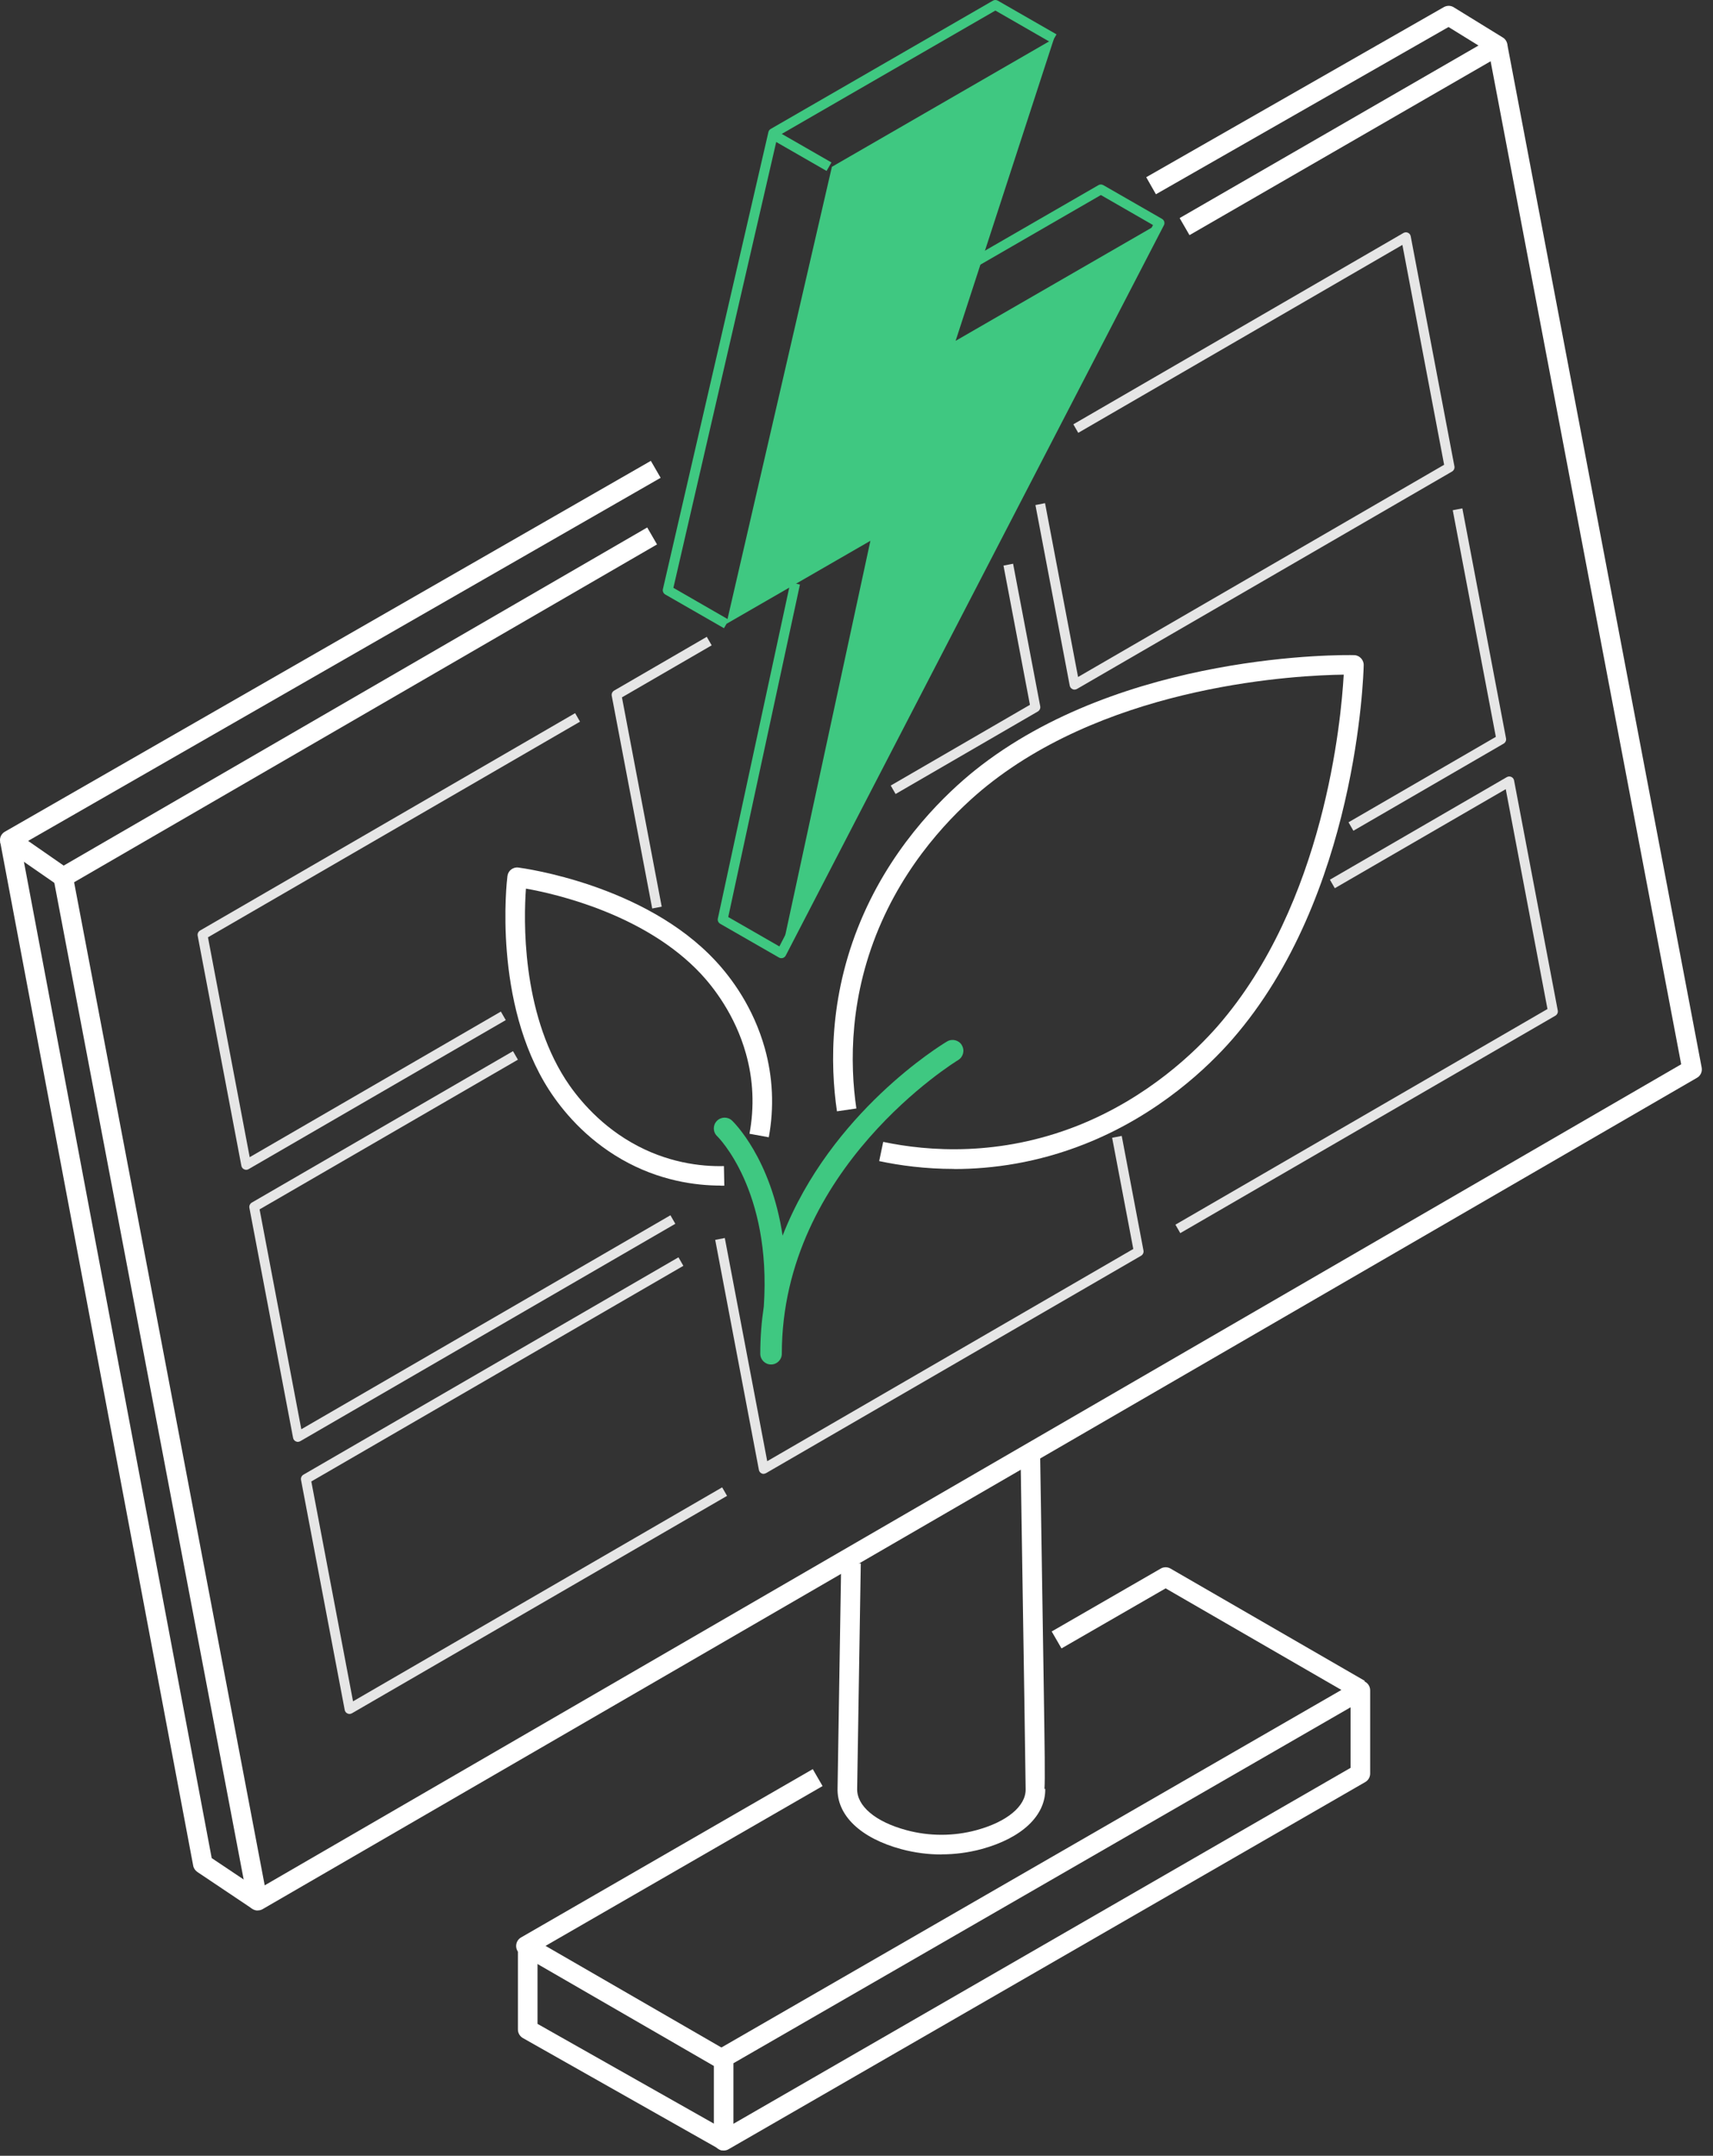 <?xml version="1.0" encoding="UTF-8"?>
<svg xmlns="http://www.w3.org/2000/svg" width="151" height="190" viewBox="0 0 151 190" fill="none">
  <rect x="0" y="0" width="151" height="190" fill="#333333" stroke="none"/>
  <path d="M63.589 189.521L46.095 179.625C45.827 179.469 45.654 179.184 45.654 178.874V171.447H47.381V178.373L64.436 188.018L63.589 189.521Z" fill="white"></path>
  <path d="M63.787 189.538C63.641 189.538 63.485 189.503 63.356 189.425C63.088 189.27 62.924 188.985 62.924 188.674V181.343C62.924 181.032 63.088 180.747 63.356 180.592L119.484 148.228C119.751 148.072 120.079 148.072 120.347 148.228C120.615 148.383 120.779 148.668 120.779 148.979V156.31C120.779 156.621 120.615 156.906 120.347 157.061L64.219 189.425C64.09 189.503 63.934 189.538 63.787 189.538ZM64.651 181.844V187.18L119.052 155.809V150.473L64.651 181.844Z" fill="white"></path>
  <path d="M119.441 149.635L102.75 139.99L93.57 145.283L92.707 143.789L102.318 138.246C102.586 138.09 102.914 138.09 103.181 138.246L120.305 148.141L119.441 149.635Z" fill="white"></path>
  <path d="M63.053 182.155L45.93 172.259C45.662 172.104 45.498 171.819 45.498 171.508C45.498 171.197 45.662 170.912 45.93 170.757L71.645 155.922L72.509 157.415L48.089 171.499L63.917 180.644L63.053 182.138V182.155Z" fill="white"></path>
  <path d="M82.993 163.443C81.801 163.443 80.609 163.287 79.452 162.976C75.843 162.001 73.744 159.98 73.831 157.571L74.15 137.771L75.877 137.796L75.558 157.614C75.497 159.16 77.164 160.567 79.901 161.301C81.922 161.845 84.055 161.845 86.067 161.301C88.769 160.567 90.436 159.186 90.41 157.692C90.41 157.191 90.263 147.321 89.961 128.315L91.688 128.289L91.99 147.649C92.094 154.436 92.128 156.776 92.068 157.666H92.137C92.172 160.023 90.073 162.001 86.524 162.968C85.367 163.279 84.184 163.434 82.993 163.434V163.443Z" fill="white"></path>
  <path d="M22.72 168.382C22.599 168.382 22.478 168.356 22.357 168.304C22.107 168.183 21.917 167.959 21.865 167.682L4.725 77.472L6.417 77.152L23.333 166.163L148.196 93.801L131.168 4.195L132.861 3.875L150.001 94.086C150.07 94.448 149.906 94.811 149.587 94.992L23.152 168.261C23.022 168.339 22.867 168.373 22.72 168.373V168.382Z" fill="white"></path>
  <path d="M21.7 103.101C21.639 103.101 21.579 103.083 21.519 103.057C21.389 102.997 21.303 102.885 21.277 102.747L17.425 82.471C17.391 82.29 17.477 82.109 17.633 82.014L50.697 62.853L51.128 63.604L18.332 82.61L22.011 101.987L44.151 89.155L44.583 89.906L21.916 103.04C21.847 103.083 21.778 103.101 21.7 103.101Z" fill="#E6E6E6"></path>
  <path d="M26.259 127.08C26.198 127.08 26.138 127.063 26.077 127.037C25.948 126.977 25.861 126.864 25.835 126.726L21.984 106.451C21.95 106.27 22.036 106.088 22.191 105.993L45.221 92.644L45.653 93.395L22.882 106.589L26.561 125.966L59.098 107.107L59.529 107.859L26.466 127.02C26.397 127.054 26.328 127.08 26.25 127.08H26.259Z" fill="#E6E6E6"></path>
  <path d="M30.809 151.06C30.749 151.06 30.688 151.043 30.628 151.017C30.498 150.956 30.412 150.844 30.386 150.706L26.535 130.431C26.5 130.249 26.587 130.068 26.742 129.973L59.806 110.812L60.238 111.563L27.442 130.569L31.12 149.946L63.657 131.087L64.089 131.838L31.025 150.999C30.956 151.034 30.887 151.06 30.809 151.06Z" fill="#E6E6E6"></path>
  <path d="M78.949 69.985L78.518 69.234L90.788 62.119L88.457 49.848L89.303 49.684L91.695 62.248C91.729 62.429 91.643 62.611 91.487 62.706L78.949 69.977V69.985Z" fill="#E6E6E6"></path>
  <path d="M57.492 80.071L53.925 61.324C53.891 61.143 53.977 60.961 54.133 60.866L62.302 56.126L62.733 56.877L54.824 61.462L58.329 79.907L57.483 80.071H57.492Z" fill="#E6E6E6"></path>
  <path d="M67.319 129.904C67.259 129.904 67.198 129.887 67.138 129.861C67.008 129.8 66.922 129.688 66.896 129.55L63.045 109.275L63.891 109.111L67.63 128.781L99.899 110.078L98.034 100.277L98.88 100.113L100.797 110.216C100.832 110.397 100.746 110.579 100.59 110.673L67.526 129.835C67.457 129.869 67.388 129.895 67.311 129.895L67.319 129.904Z" fill="#E6E6E6"></path>
  <path d="M94.719 60.78C94.658 60.78 94.598 60.771 94.537 60.737C94.408 60.676 94.322 60.564 94.296 60.426L91.273 44.512L92.12 44.347L95.03 59.666L127.299 40.963L123.62 21.585L95.047 38.148L94.615 37.396L123.715 20.532C123.836 20.463 123.983 20.454 124.113 20.515C124.242 20.575 124.329 20.687 124.354 20.826L128.206 41.101C128.24 41.282 128.154 41.463 127.998 41.558L94.935 60.72C94.866 60.754 94.797 60.78 94.719 60.78Z" fill="#E6E6E6"></path>
  <path d="M119.303 73.223L118.871 72.472L131.858 64.942L128.059 44.969L128.905 44.805L132.756 65.08C132.791 65.261 132.704 65.443 132.549 65.538L119.294 73.223H119.303Z" fill="#E6E6E6"></path>
  <path d="M104.045 108.687L103.613 107.936L136.409 88.93L132.731 69.553L117.663 78.283L117.231 77.532L132.826 68.491C132.947 68.422 133.093 68.413 133.223 68.474C133.352 68.534 133.439 68.647 133.465 68.785L137.316 89.06C137.351 89.241 137.264 89.422 137.109 89.517L104.045 108.679V108.687Z" fill="#E6E6E6"></path>
  <path d="M22.244 168.235L17.4 164.988C17.21 164.859 17.072 164.66 17.029 164.427L0.018 74.208L1.719 73.888L18.661 163.762L23.203 166.802L22.244 168.235Z" fill="white"></path>
  <path d="M5.579 78.171C5.406 78.171 5.233 78.12 5.086 78.016L0.372 74.752C0.13 74.579 -0.008 74.303 0 74.009C0.009 73.716 0.173 73.448 0.432 73.301L57.372 40.617L58.235 42.111L2.479 74.113L5.613 76.289L57.052 46.489L57.916 47.983L6.01 78.059C5.872 78.137 5.725 78.171 5.579 78.171Z" fill="white"></path>
  <path d="M104.847 20.713L103.984 19.22L130.329 4.013L127.687 2.381L101.894 17.121L101.039 15.619L127.272 0.628C127.549 0.473 127.886 0.473 128.153 0.646L132.471 3.305C132.73 3.461 132.885 3.746 132.885 4.056C132.885 4.359 132.713 4.644 132.453 4.79L104.856 20.722L104.847 20.713Z" fill="white"></path>
  <path d="M68.874 84.449C68.796 84.449 68.727 84.432 68.658 84.388L63.486 81.418C63.322 81.323 63.235 81.133 63.279 80.952L69.669 51.333L70.515 51.515L64.194 80.822L68.701 83.413L101.636 19.833L97.042 17.19L86.369 23.356L85.937 22.604L96.826 16.318C96.955 16.24 97.12 16.24 97.258 16.318L102.43 19.289C102.629 19.401 102.706 19.66 102.594 19.858L69.263 84.216C69.211 84.319 69.116 84.397 69.004 84.432C68.96 84.44 68.926 84.449 68.883 84.449H68.874Z" fill="#3FC881"></path>
  <path d="M63.815 55.366L58.642 52.395C58.478 52.3 58.392 52.111 58.435 51.921L67.735 11.638C67.761 11.517 67.838 11.422 67.942 11.362L87.526 0.058C87.656 -0.019 87.82 -0.019 87.958 0.058L93.131 3.029L92.699 3.78L87.742 0.93L68.538 12.018L59.359 51.808L64.246 54.623L63.815 55.375V55.366Z" fill="#3FC881"></path>
  <path d="M102.207 19.669L84.237 30.039L92.907 3.4L73.331 14.703L64.031 54.986L76.725 47.663L68.876 84.017L102.207 19.669Z" fill="#3FC881"></path>
  <path d="M68.126 11.349L67.695 12.097L72.861 15.066L73.291 14.318L68.126 11.349Z" fill="#3FC881"></path>
  <path d="M84.097 103.023C81.558 103.023 79.313 102.721 77.5 102.332L77.854 100.64C81.869 101.486 88.104 101.926 94.96 99.224C101.203 96.754 105.383 92.669 107.326 90.45C116.764 79.639 118.223 63.44 118.448 59.459C114.467 59.511 98.216 60.279 87.016 69.243C84.719 71.082 80.453 75.088 77.725 81.219C74.832 87.722 74.909 93.766 75.488 97.695L73.778 97.945C73.165 93.792 73.079 87.402 76.144 80.52C79.02 74.052 83.519 69.838 85.936 67.895C98.993 57.447 118.542 57.715 119.363 57.741C119.596 57.741 119.812 57.844 119.967 58.008C120.123 58.172 120.218 58.397 120.209 58.63C120.192 59.459 119.631 78.992 108.629 91.599C106.592 93.939 102.188 98.239 95.599 100.838C91.446 102.479 87.499 103.032 84.097 103.032V103.023Z" fill="white"></path>
  <path d="M63.529 104.491C61.309 104.491 58.097 104.068 54.798 102.177C51.569 100.32 49.54 97.825 48.4 96.063C43.435 88.352 44.669 77.662 44.73 77.213C44.756 76.988 44.877 76.772 45.058 76.634C45.239 76.496 45.472 76.427 45.697 76.462C46.146 76.522 56.81 77.955 63.062 84.674C64.496 86.21 66.404 88.792 67.414 92.376C68.131 94.949 68.252 97.592 67.768 100.234L66.067 99.923C66.508 97.54 66.404 95.156 65.748 92.842C64.789 89.423 62.864 86.988 61.801 85.848C56.897 80.589 49.004 78.784 46.362 78.318C46.163 80.995 45.965 89.086 49.85 95.139C50.697 96.452 52.571 98.921 55.653 100.692C58.77 102.488 61.81 102.824 63.813 102.773L63.848 104.5C63.744 104.5 63.632 104.5 63.52 104.5L63.529 104.491Z" fill="white"></path>
  <path d="M84.788 92.117C84.521 91.668 83.933 91.521 83.484 91.789C82.958 92.1 73.243 98.023 68.986 108.903C67.959 102.108 64.695 98.921 64.522 98.757C64.142 98.403 63.546 98.42 63.183 98.8C62.821 99.18 62.838 99.776 63.218 100.139C63.27 100.182 68.028 104.871 67.328 115.147C67.13 116.485 67.017 117.867 67.017 119.309C67.017 119.835 67.441 120.259 67.967 120.259C68.494 120.259 68.917 119.835 68.917 119.309C68.917 102.928 84.305 93.524 84.46 93.429C84.909 93.162 85.056 92.575 84.788 92.126V92.117Z" fill="#3FC881"></path>
</svg>
